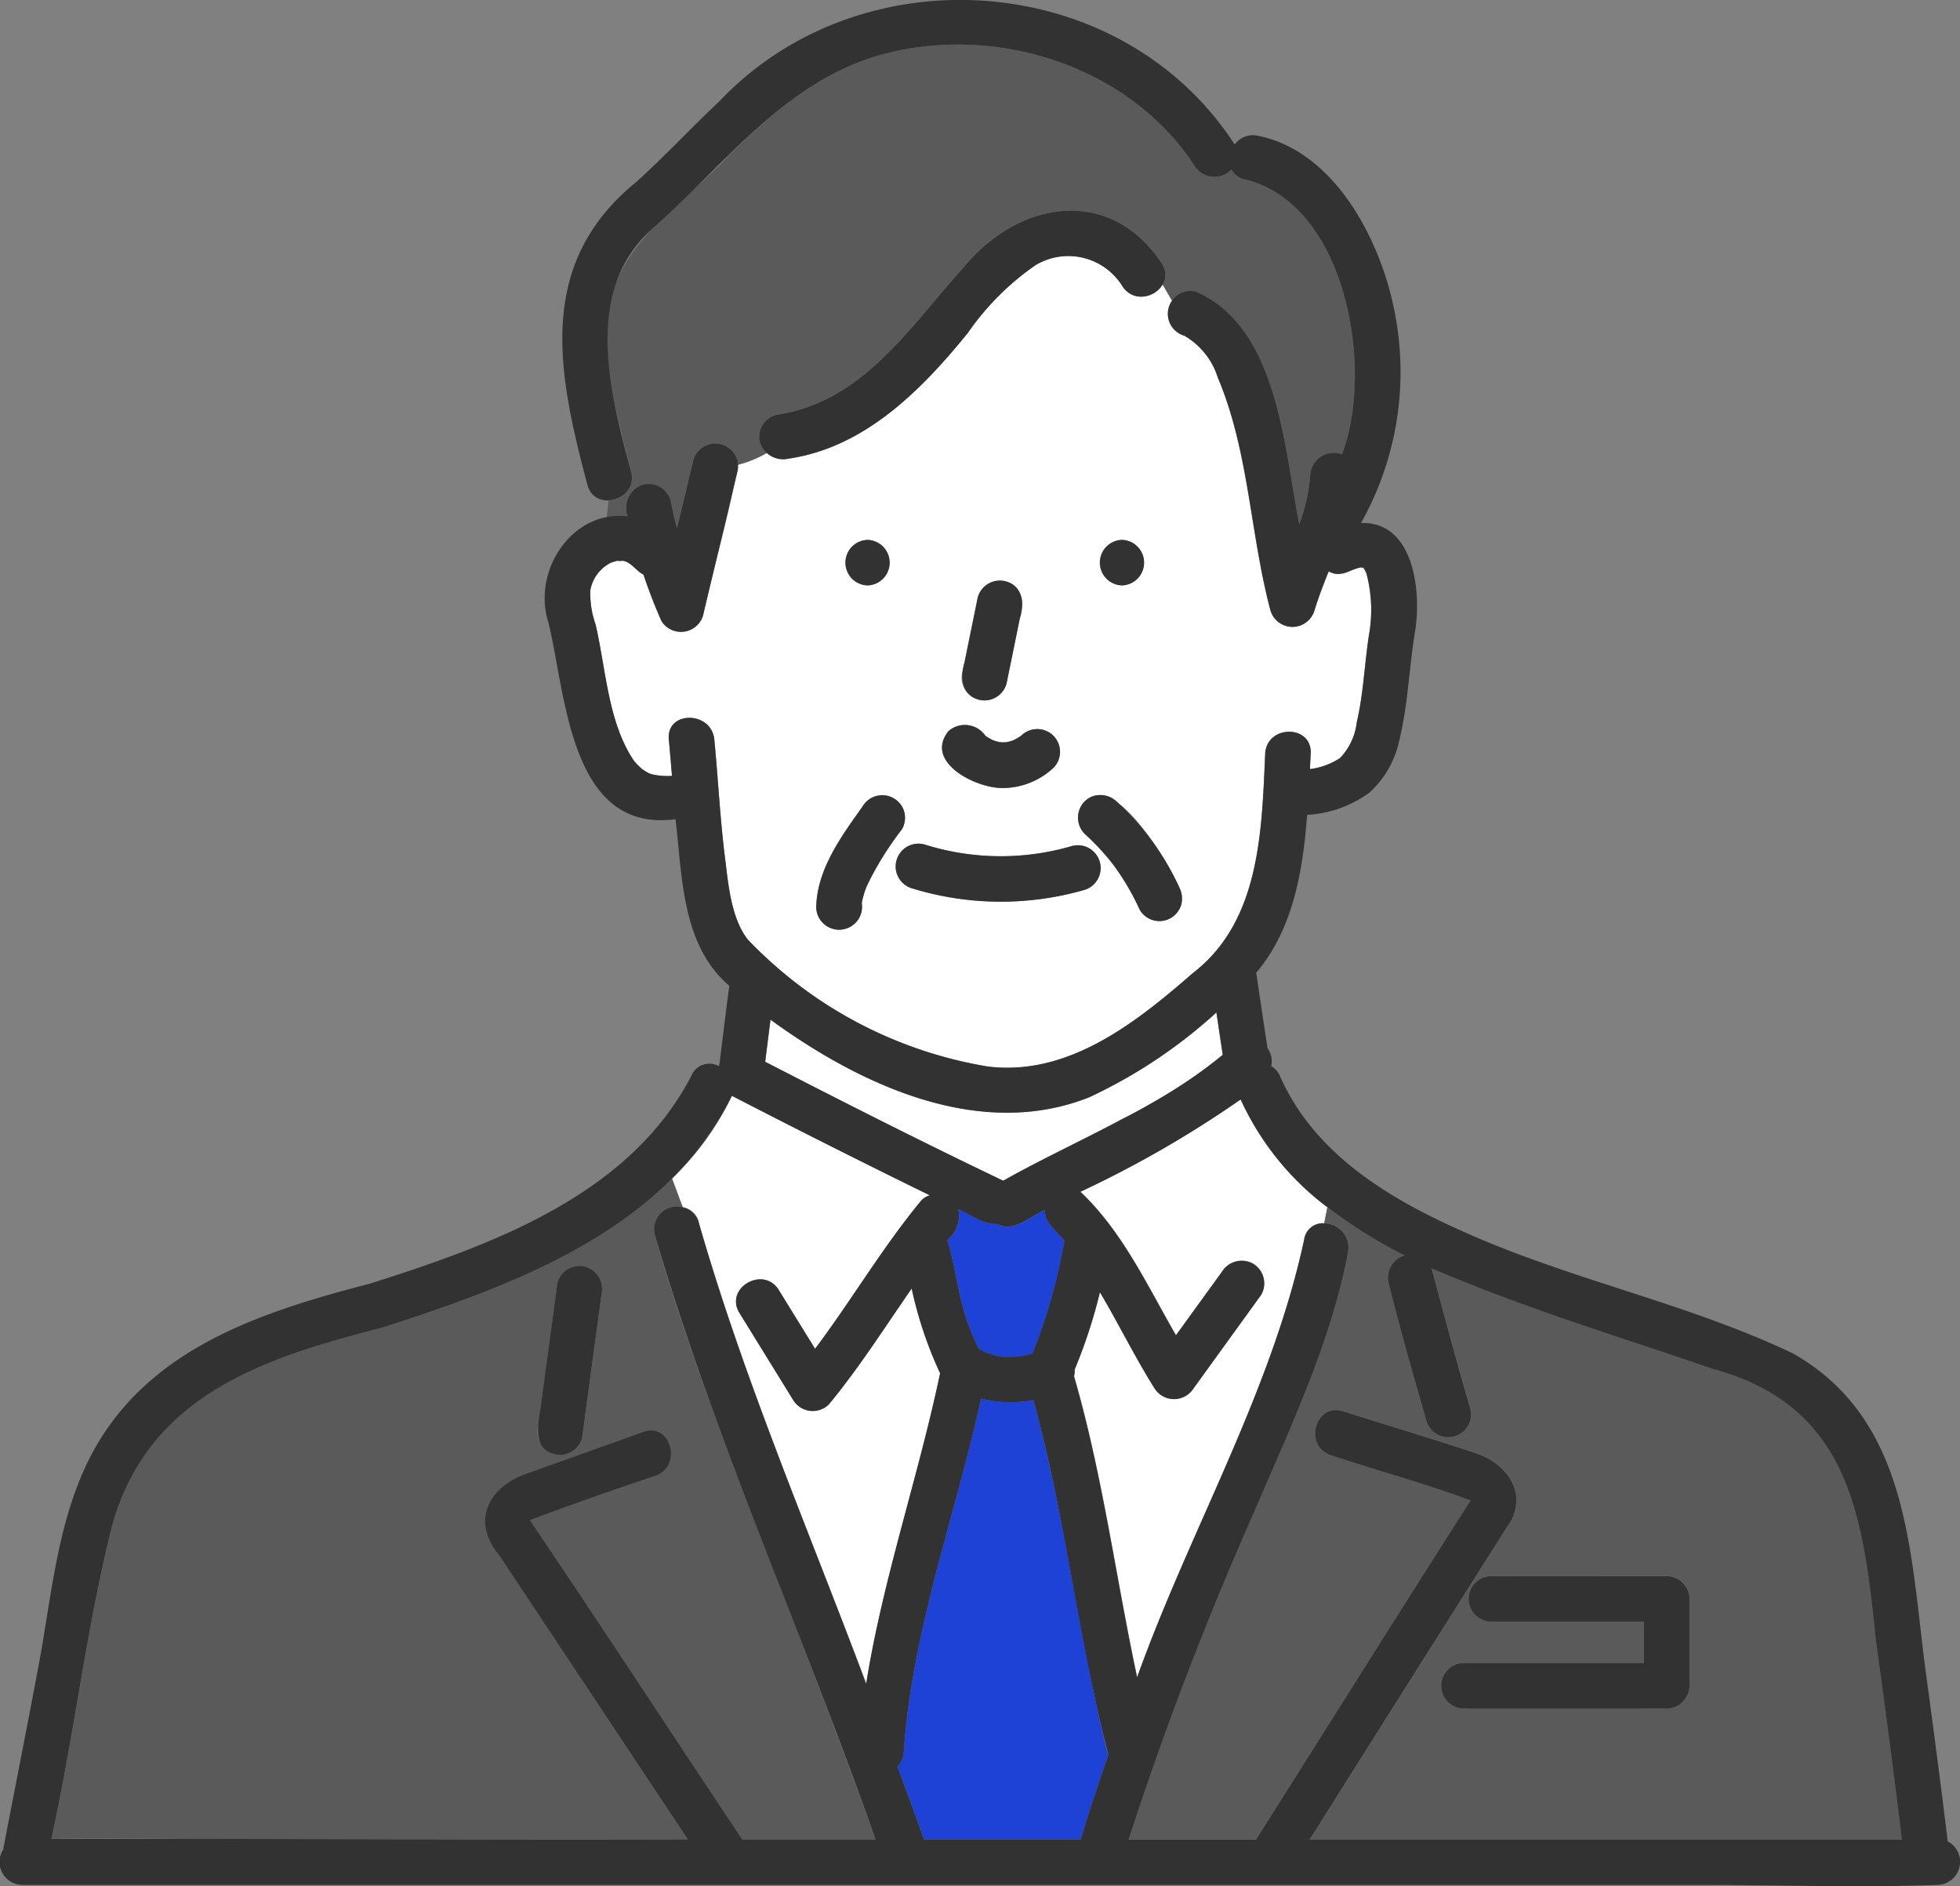 <svg id="グループ_12515" data-name="グループ 12515" xmlns="http://www.w3.org/2000/svg" width="98.088" height="94.375" viewBox="0 0 98.088 94.375">
  <rect x="0" y="0" width="98.088" height="94.375" fill="#808080" stroke="none"/>
  <path id="パス_5482" data-name="パス 5482" d="M526.476,84.88c.49,1.6.54,3.2,1.351,4.962.067.156.136.312.211.464.131.057.249.138.381.194a4.155,4.155,0,0,0,.722.2,3.737,3.737,0,0,0,1.6-.15,27.747,27.747,0,0,0,1.595-5.638c-.342-.467-1.044-.934-.959-1.553-.723.3-1.611,1.182-2.385.7-.714.065-1.324-.476-1.963-.729a1.61,1.61,0,0,1-.549,1.553" transform="translate(-479.065 -22.821)" fill="#1e41d6"/>
  <path id="パス_5483" data-name="パス 5483" d="M532.241,75.717a26.005,26.005,0,0,0,5.122-3.245q-.159-1.06-.317-2.119a25.338,25.338,0,0,1-6.372,4.247c-5.5,2.176-11.478-.634-15.944-3.888l-.264,2.108c3.945,2.033,7.907,4.038,11.911,5.952,1.935-1.054,3.925-2.007,5.864-3.055" transform="translate(-476.17 -19.694)" fill="#fff"/>
  <path id="パス_5484" data-name="パス 5484" d="M553.807,41.005l.043,0,0,0a.23.23,0,0,1-.039,0" transform="translate(-485.653 -12.62)" fill="#dcdcdc"/>
  <path id="パス_5485" data-name="パス 5485" d="M509.662,82.19c2.257,7.868,5.508,15.407,8.375,23.063.842-5.259,2.608-10.314,3.7-15.534a19.941,19.941,0,0,1-1.423-4.24c-1.356,1.952-2.631,3.966-4.148,5.8a1.148,1.148,0,0,1-1.788-.231L511.7,86.707c-.772-1.252,1.2-2.394,1.966-1.149q.906,1.47,1.815,2.939c1.821-2.422,3.359-5.055,5.3-7.4a.889.889,0,0,1,.443-.28q-4.978-2.434-9.9-4.979a14.115,14.115,0,0,1-3,4.144l.537,1.428a1.038,1.038,0,0,1,.811.776" transform="translate(-474.687 -21.017)" fill="#fff"/>
  <path id="パス_5486" data-name="パス 5486" d="M477.674,114.366h21.579q-4.715-7.1-9.433-14.2c-1.486-1.771-.491-3.531,1.5-4.154l5.705-2.04c1.384-.495,1.975,1.706.6,2.2-2.083.692-4.263,1.462-6.283,2.222,3.582,5.3,7.08,10.66,10.634,15.981h6.667c-1.909-5.307-3.971-10.557-5.993-15.821-1.827-4.754-3.673-9.526-5.053-14.434a1.132,1.132,0,0,1,1.386-1.381L498.45,81.3c-3.988,3.846-9.321,5.831-14.506,7.457-5.858,1.488-11.678,3.379-13.491,9.849-1.313,5.162-1.9,10.52-3.058,15.727,3.421-.08,6.863.03,10.279.03m14.082-20.681q.485-3.588.971-7.176a1.15,1.15,0,0,1,1.4-.795,1.171,1.171,0,0,1,.795,1.4l-.97,7.176a1.15,1.15,0,0,1-1.4.795,1.172,1.172,0,0,1-.8-1.4" transform="translate(-464.823 -22.333)" fill="#5a5a5a"/>
  <path id="パス_5487" data-name="パス 5487" d="M533.652,113.384c-1.4-5.793-2.1-11.75-3.664-17.507a5.933,5.933,0,0,1-2.617-.073c-1.3,5.9-3.46,11.608-3.87,17.681a1.128,1.128,0,0,1-.316.727q.675,1.82,1.328,3.65h7.845q.644-2.132,1.383-4.229a1.216,1.216,0,0,1-.088-.249" transform="translate(-478.271 -25.829)" fill="#1e41d6"/>
  <path id="パス_5488" data-name="パス 5488" d="M529.551,21.987a3.182,3.182,0,0,0-4.344-1.05,13.341,13.341,0,0,0-3.391,3.393c-2.322,2.864-5.175,5.746-8.993,6.29a1.329,1.329,0,0,1-1.066-.281,5.792,5.792,0,0,1-1.456.593c-.417,2.532-1.195,5.026-1.736,7.542a1.153,1.153,0,0,1-2.081.272c-.338-.763-.635-1.538-.9-2.323-.373-.175-.625-.651-1.053-.692a.709.709,0,0,1-.25,0c-.055.011-.307.091-.308.09a1.9,1.9,0,0,0-1.047,1.384,4.581,4.581,0,0,0,.26,1.708c.525,2.262.624,4.9,1.913,6.814.051.112.282.284.394.41a2.871,2.871,0,0,0,.314.2l.061.03c.056.02.112.039.168.055a3.547,3.547,0,0,0,.975.073c-.049-.606-.1-1.211-.157-1.816-.143-1.459,2.136-1.445,2.277,0,.19,1.966.285,3.94.532,5.9.164,1.3.3,3.016,1.132,4.092a21.446,21.446,0,0,0,12.01,6.368c4.035.5,7.424-2.194,10.291-4.691,3.351-2.59,3.427-7.085,3.6-10.961.079-1.459,2.356-1.464,2.277,0-.014.253-.027.515-.039.773a3.6,3.6,0,0,0,1.5-.547,3.075,3.075,0,0,0,.842-1.78c.336-1.429.389-2.925.612-4.375a7.093,7.093,0,0,0-.133-3.116c-.047-.077-.09-.213-.166-.264l0,0c-.041,0-.089-.005-.114-.009a1.874,1.874,0,0,0-.569.192,1.108,1.108,0,0,1-1.035,0c-.256.645-.508,1.293-.712,1.957a1.148,1.148,0,0,1-2.2,0c-1.026-3.852-1.069-7.953-2.638-11.66a3.682,3.682,0,0,0-1.673-2.088,1.14,1.14,0,0,1-.616-1.752c-.165-.279-.315-.559-.474-.814a1.184,1.184,0,0,1-2.016.08m-.018,12.7a1.139,1.139,0,0,1,0,2.277,1.139,1.139,0,0,1,0-2.277m-7.974,6.592q.379-1.859.759-3.718a1.138,1.138,0,1,1,2.195.606q-.378,1.859-.758,3.718a1.139,1.139,0,0,1-2.2-.606m-.715,2.988a1.246,1.246,0,0,1,1.857.224,2.934,2.934,0,0,0,.377.221,1.281,1.281,0,0,0,1.031,0,2.915,2.915,0,0,0,.388-.228,1.137,1.137,0,0,1,1.6,1.62,3.739,3.739,0,0,1-2.648,1c-1.307-.043-3.794-1.308-2.6-2.835m-4.044-9.58a1.139,1.139,0,0,1,0,2.277,1.139,1.139,0,0,1,0-2.277m.213,16.809c-.092.175-.174.354-.258.533a4.5,4.5,0,0,0-.242.818v.021a1.147,1.147,0,1,1-2.28.206c.039-1.91,1.26-3.556,2.324-5.055a1.138,1.138,0,1,1,1.966,1.149,17.792,17.792,0,0,0-1.508,2.328m10.613.707a15.122,15.122,0,0,1-8.58-.079,1.139,1.139,0,0,1,.606-2.2,12.676,12.676,0,0,0,7.369.079,1.139,1.139,0,0,1,.606,2.2m4.761-.158a1.138,1.138,0,1,1-1.966,1.149A12.286,12.286,0,0,0,529,50.809c.2.285-.021-.024-.075-.09a12.443,12.443,0,0,0-1.267-1.333,1.156,1.156,0,0,1,0-1.61c1.507-1.573,4.2,3.1,4.73,4.268" transform="translate(-473.382 -7.673)" fill="#fff"/>
  <path id="パス_5489" data-name="パス 5489" d="M505.065,30.156a1.149,1.149,0,1,1,2.155-.785c.09.468.2.931.313,1.392q.409-1.707.817-3.414a1.156,1.156,0,0,1,1.4-.795,1.112,1.112,0,0,1,.818,1.015,5.787,5.787,0,0,0,1.456-.593,1.131,1.131,0,0,1,.461-1.915c4.334-.618,6.668-4.374,9.377-7.361,2.728-3.346,7.313-4.151,9.923-.225a.985.985,0,0,1,.05,1.069c.159.255.308.537.473.815a1.089,1.089,0,0,1,1.222-.444c4.092,1.815,4.371,7.764,5.146,11.628a8.633,8.633,0,0,0,.548-2.463,1.18,1.18,0,0,1,1.589-1.033c1.623-4.241.235-12.486-4.814-13.748a.969.969,0,0,1-.714-.508,1.175,1.175,0,0,1-1.833-.152c-3.275-5.049-9.982-7.149-15.689-5.59-3.1.839-5.38,2.826-7.627,5.033-2.065,2.27-5.117,3.988-5.883,7.142-.68,2.847.332,5.951.987,8.709a1.15,1.15,0,0,1-1.132,1.414c-.029.282-.065.568-.092.855a3.343,3.343,0,0,1,1.049-.049" transform="translate(-473.651 -4.314)" fill="#5a5a5a"/>
  <path id="パス_5490" data-name="パス 5490" d="M535.153,80.692c2.119,2.013,3.342,4.687,4.781,7.18q1.149-1.587,2.3-3.175a1.165,1.165,0,0,1,1.558-.408,1.148,1.148,0,0,1,.408,1.558l-3.376,4.668a1.155,1.155,0,0,1-1.966,0c-.978-1.547-1.79-3.216-2.728-4.8a25.916,25.916,0,0,1-1.264,3.867,1.187,1.187,0,0,1-.033.342c1.43,4.924,2.086,10.051,3.158,15.062,2.625-7.335,6.711-14.24,8.361-21.9a.936.936,0,0,1,1-.817l.163-.814a14.037,14.037,0,0,1-4.337-5.389,54.3,54.3,0,0,1-8.02,4.62" transform="translate(-481.078 -21.073)" fill="#fff"/>
  <path id="パス_5491" data-name="パス 5491" d="M549.408,85.409c-.852,4.52-2.913,8.817-4.7,13.02a170.825,170.825,0,0,0-6.287,16.388h6.378c3.578-5.657,7.144-11.338,10.74-16.97-2.244-.836-4.668-1.5-6.979-2.26-1.394-.441-.795-2.638.606-2.2,2.222.7,4.461,1.366,6.67,2.108,1.39.467,2.506,1.806,1.755,3.327q-5.038,7.994-10.1,15.99h29.64q-.6-4.983-1.3-9.954c-.634-6.108-1.262-11.726-8.149-13.588-4.751-1.639-9.3-2.986-14.089-5.037.631,2.336,1.248,4.686,1.938,7.008a1.139,1.139,0,0,1-2.2.606c-.657-2.276-1.309-4.557-1.88-6.856a1.162,1.162,0,0,1,.795-1.4h0a23.535,23.535,0,0,1-3.871-2.423l-.162.814a1.212,1.212,0,0,1,1.2,1.422m15.948,16.224a1.155,1.155,0,0,1,1.138,1.138v4.347c-.07,1.343-1.431,1.142-2.4,1.138h-8.92a1.139,1.139,0,0,1,0-2.277h9.043v-2.07h-7.67a1.139,1.139,0,0,1,0-2.277Z" transform="translate(-481.943 -22.784)" fill="#5a5a5a"/>
  <path id="パス_5492" data-name="パス 5492" d="M537.643,41.472a1.139,1.139,0,0,0,0-2.277,1.139,1.139,0,0,0,0,2.277" transform="translate(-481.491 -12.183)" fill="#323232"/>
  <path id="パス_5493" data-name="パス 5493" d="M520.866,41.472a1.139,1.139,0,0,0,0-2.277,1.139,1.139,0,0,0,0,2.277" transform="translate(-477.447 -12.183)" fill="#323232"/>
  <path id="パス_5494" data-name="パス 5494" d="M500.288,96.478a1.15,1.15,0,0,0,1.4-.8q.485-3.587.971-7.175a1.172,1.172,0,0,0-.8-1.4,1.15,1.15,0,0,0-1.4.795q-.425,3.142-.85,6.283c-.123.81-.392,2.019.675,2.293" transform="translate(-472.56 -23.726)" fill="#323232"/>
  <path id="パス_5495" data-name="パス 5495" d="M531.888,59.343a12.676,12.676,0,0,1-7.369-.08,1.139,1.139,0,0,0-.606,2.2,15.115,15.115,0,0,0,8.58.08,1.139,1.139,0,0,0-.606-2.2" transform="translate(-478.248 -17.011)" fill="#323232"/>
  <path id="パス_5496" data-name="パス 5496" d="M528.275,47.838a1.154,1.154,0,0,0,1.4-.8q.333-1.627.664-3.254c.237-.722.159-1.639-.7-1.864a1.153,1.153,0,0,0-1.4.795q-.333,1.628-.664,3.254c-.237.721-.159,1.638.7,1.864" transform="translate(-479.302 -12.834)" fill="#323232"/>
  <path id="パス_5497" data-name="パス 5497" d="M522.235,56.857a1.145,1.145,0,0,0-2.081-.272c-1.063,1.5-2.284,3.145-2.324,5.055a1.147,1.147,0,1,0,2.28-.206l0-.022a4.466,4.466,0,0,1,.242-.818,15.6,15.6,0,0,1,1.766-2.86,1.147,1.147,0,0,0,.115-.877" transform="translate(-476.981 -16.242)" fill="#323232"/>
  <path id="パス_5498" data-name="パス 5498" d="M535.417,56.338a1.155,1.155,0,0,0,0,1.61,12.45,12.45,0,0,1,1.267,1.334c.054.066.278.376.075.09a12.348,12.348,0,0,1,1.422,2.384,1.139,1.139,0,0,0,2.081-.272,1.3,1.3,0,0,0-.115-.877,13.22,13.22,0,0,0-3.12-4.268,1.157,1.157,0,0,0-1.61,0" transform="translate(-481.141 -16.237)" fill="#323232"/>
  <path id="パス_5499" data-name="パス 5499" d="M529.046,54.547a3.739,3.739,0,0,0,2.648-1,1.137,1.137,0,0,0-1.6-1.62,3.045,3.045,0,0,1-.387.228,2.624,2.624,0,0,1-.348.1,2.5,2.5,0,0,1-.337,0,2.729,2.729,0,0,1-.347-.1,3.022,3.022,0,0,1-.377-.221,1.246,1.246,0,0,0-1.857-.225c-1.192,1.529,1.3,2.791,2.6,2.835" transform="translate(-478.981 -15.122)" fill="#323232"/>
  <path id="パス_5500" data-name="パス 5500" d="M561.522,107.5a1.139,1.139,0,0,0,0,2.277h7.67v2.07h-9.043a1.139,1.139,0,0,0,0,2.277H570.33a1.155,1.155,0,0,0,1.138-1.138v-4.347a1.155,1.155,0,0,0-1.138-1.138Z" transform="translate(-486.916 -28.647)" fill="#323232"/>
  <path id="パス_5501" data-name="パス 5501" d="M515.519,29.9c3.818-.544,6.67-3.427,8.992-6.29a13.354,13.354,0,0,1,3.391-3.393,3.183,3.183,0,0,1,4.345,1.05c.8,1.242,2.758.067,1.966-1.149-2.616-3.927-7.19-3.123-9.923.225-2.709,2.987-5.042,6.743-9.377,7.361a1.146,1.146,0,0,0-.795,1.4,1.213,1.213,0,0,0,1.4.8" transform="translate(-476.078 -6.95)" fill="#323232"/>
  <path id="パス_5502" data-name="パス 5502" d="M561.481,95.737c-.342-2.82-.712-5.635-1.094-8.449-.8-5.926-.776-12.678-6.692-15.989-5.29-2.51-11.131-3.675-16.473-6.082-3.729-1.651-7.447-3.893-9.157-7.768a.987.987,0,0,0-.439-.5,1.128,1.128,0,0,0-.187-.9q-.284-1.888-.565-3.776c1.841-2.175,2.333-5.058,2.549-7.9a5.8,5.8,0,0,0,3.125-1.121,4.87,4.87,0,0,0,1.487-2.609c.44-1.784.488-3.641.789-5.451.329-2.019-.066-5.512-2.706-5.42A15.433,15.433,0,0,0,533.8,19.2c-.685-3.542-2.97-8.029-6.844-8.805a1.121,1.121,0,0,0-1.158.44c-5.669-8.737-18.66-9.677-25.775-2.177-1.408,1.322-2.724,2.741-4.158,4.037-5.075,4.113-3.942,9.575-2.47,15.135.345,1.425,2.536.81,2.2-.606-1.06-3.978-2.468-9.113,1.129-12.243,3.579-3.171,6.593-7.322,11.393-8.642,5.706-1.559,12.414.541,15.689,5.59a1.175,1.175,0,0,0,1.833.152.969.969,0,0,0,.714.508c5.049,1.263,6.437,9.5,4.814,13.747a1.18,1.18,0,0,0-1.589,1.034,8.622,8.622,0,0,1-.548,2.462c-.774-3.862-1.053-9.813-5.146-11.627a1.089,1.089,0,0,0-1.221.443,1.14,1.14,0,0,0,.616,1.752,3.684,3.684,0,0,1,1.673,2.088c1.568,3.707,1.612,7.808,2.638,11.66a1.148,1.148,0,0,0,2.2,0c.2-.664.455-1.312.712-1.957.571.332,1.016-.071,1.6-.2.025,0,.073.008.115.009v0c.077.05.12.187.167.264a7.105,7.105,0,0,1,.133,3.116c-.223,1.45-.277,2.945-.612,4.375a3.075,3.075,0,0,1-.842,1.78,3.584,3.584,0,0,1-1.5.547c.013-.259.025-.52.039-.773.079-1.464-2.2-1.459-2.277,0-.176,3.875-.25,8.372-3.6,10.961-2.867,2.5-6.256,5.194-10.291,4.691A21.448,21.448,0,0,1,501.42,50.6c-.832-1.077-.969-2.793-1.132-4.093-.247-1.96-.342-3.935-.533-5.9-.14-1.446-2.419-1.46-2.277,0,.059.6.109,1.21.157,1.815a3.543,3.543,0,0,1-.974-.073c-.057-.016-.113-.036-.168-.055l-.061-.03a2.9,2.9,0,0,1-.313-.2,3.381,3.381,0,0,1-.394-.411c-1.29-1.914-1.389-4.551-1.913-6.814a4.582,4.582,0,0,1-.261-1.707,1.909,1.909,0,0,1,1.047-1.384c.009,0,.247-.077.308-.09a.708.708,0,0,0,.25,0c.427.041.681.518,1.053.692.265.786.562,1.561.9,2.323a1.153,1.153,0,0,0,2.081-.272l1.714-7.158a1.139,1.139,0,0,0-2.2-.606l-.817,3.414c-.118-.461-.223-.924-.314-1.392a1.145,1.145,0,0,0-1.4-.8,1.2,1.2,0,0,0-.754,1.58c-2.806-.331-4.792,2.757-3.967,5.308.884,3.617,1.064,10.549,6.362,9.844.343,2.876.3,6.292,2.691,8.335-.178,1.316-.331,2.637-.5,3.955-.011.02-.021.042-.03.063a.968.968,0,0,0-1.359.463c-3.1,6.016-10.02,8.49-16.094,10.42-6.153,1.592-12.207,3.657-14.648,10.136-1.1,2.857-1.384,6.065-1.951,9.058-.569,3.032-1.172,6.059-1.752,9.088h.02a1.145,1.145,0,0,0,.911,1.8H549.24c3.907.006,7.849.145,11.754,0a1.155,1.155,0,0,0,.487-2.177M532.161,31.99a.239.239,0,0,0,.039,0l0,0-.043,0m-1.724,32a23.494,23.494,0,0,0,3.87,2.423h0a1.161,1.161,0,0,0-.795,1.4c.572,2.3,1.223,4.58,1.88,6.855a1.139,1.139,0,0,0,2.2-.6c-.689-2.323-1.306-4.672-1.938-7.009,4.792,2.052,9.338,3.4,14.09,5.038,6.888,1.862,7.515,7.485,8.148,13.588q.694,4.97,1.3,9.954H529.55q5.043-8,10.1-15.991c.751-1.52-.365-2.86-1.755-3.326-2.21-.742-4.448-1.406-6.671-2.109-1.4-.442-2,1.755-.6,2.2,2.31.764,4.735,1.424,6.979,2.261-3.6,5.631-7.161,11.313-10.74,16.97h-6.378a170.834,170.834,0,0,1,6.286-16.389c1.792-4.2,3.853-8.5,4.7-13.02a1.211,1.211,0,0,0-1.2-1.422.937.937,0,0,0-1,.817c-1.648,7.658-5.735,14.562-8.36,21.9-1.072-5.011-1.728-10.139-3.158-15.062a1.185,1.185,0,0,0,.033-.342,25.778,25.778,0,0,0,1.264-3.868c.938,1.58,1.75,3.249,2.728,4.8a1.155,1.155,0,0,0,1.966,0l3.376-4.668a1.147,1.147,0,0,0-.408-1.557,1.165,1.165,0,0,0-1.558.408q-1.148,1.588-2.3,3.175c-1.438-2.493-2.662-5.167-4.781-7.18a54.344,54.344,0,0,0,8.02-4.62,14.038,14.038,0,0,0,4.337,5.389M510.248,95.637q-.654-1.829-1.328-3.651a1.126,1.126,0,0,0,.316-.726c.41-6.073,2.571-11.784,3.87-17.681a5.944,5.944,0,0,0,2.617.073c1.612,5.833,2.232,11.906,3.753,17.756q-.738,2.1-1.383,4.229Zm1.718-31.528c.639.253,1.249.794,1.964.729.774.479,1.661-.408,2.385-.7-.085.619.616,1.085.958,1.552a27.746,27.746,0,0,1-1.593,5.638,5.083,5.083,0,0,1-.637.144,4.972,4.972,0,0,1-.962.006,4.171,4.171,0,0,1-.722-.2c-.131-.055-.25-.137-.38-.193-.075-.153-.144-.308-.211-.465-.812-1.761-.86-3.354-1.352-4.962a1.6,1.6,0,0,0,.549-1.553m-9.4-9.488c4.465,3.254,10.443,6.065,15.944,3.888a25.342,25.342,0,0,0,6.372-4.246q.158,1.059.317,2.118c-3.232,2.691-7.341,4.24-10.987,6.3-4-1.913-7.966-3.918-11.911-5.951q.133-1.054.264-2.108M469.636,79.88c1.822-6.48,7.627-8.356,13.491-9.849,6.645-2.121,14.224-4.935,17.505-11.6q4.925,2.542,9.906,4.979a.891.891,0,0,0-.443.279c-1.936,2.341-3.473,4.973-5.3,7.4l-1.815-2.939c-.769-1.245-2.739-.1-1.966,1.149l2.682,4.344a1.148,1.148,0,0,0,1.788.231c1.518-1.835,2.791-3.849,4.148-5.8a19.9,19.9,0,0,0,1.422,4.24c-1.1,5.22-2.86,10.275-3.7,15.534-2.867-7.657-6.118-15.2-8.376-23.063a1.035,1.035,0,0,0-.81-.776,1.132,1.132,0,0,0-1.386,1.381c3.022,10.31,7.49,20.126,11.047,30.255h-6.667c-3.553-5.321-7.052-10.679-10.634-15.981,2.021-.76,4.2-1.53,6.284-2.222,1.369-.49.779-2.69-.606-2.2l-5.705,2.04c-1.991.624-2.99,2.381-1.5,4.154q4.717,7.1,9.433,14.2c-10.621.034-21.238-.046-31.858-.03,1.155-5.207,1.745-10.565,3.058-15.727" transform="translate(-464.007 -3.604)" fill="#323232"/>
</svg>

